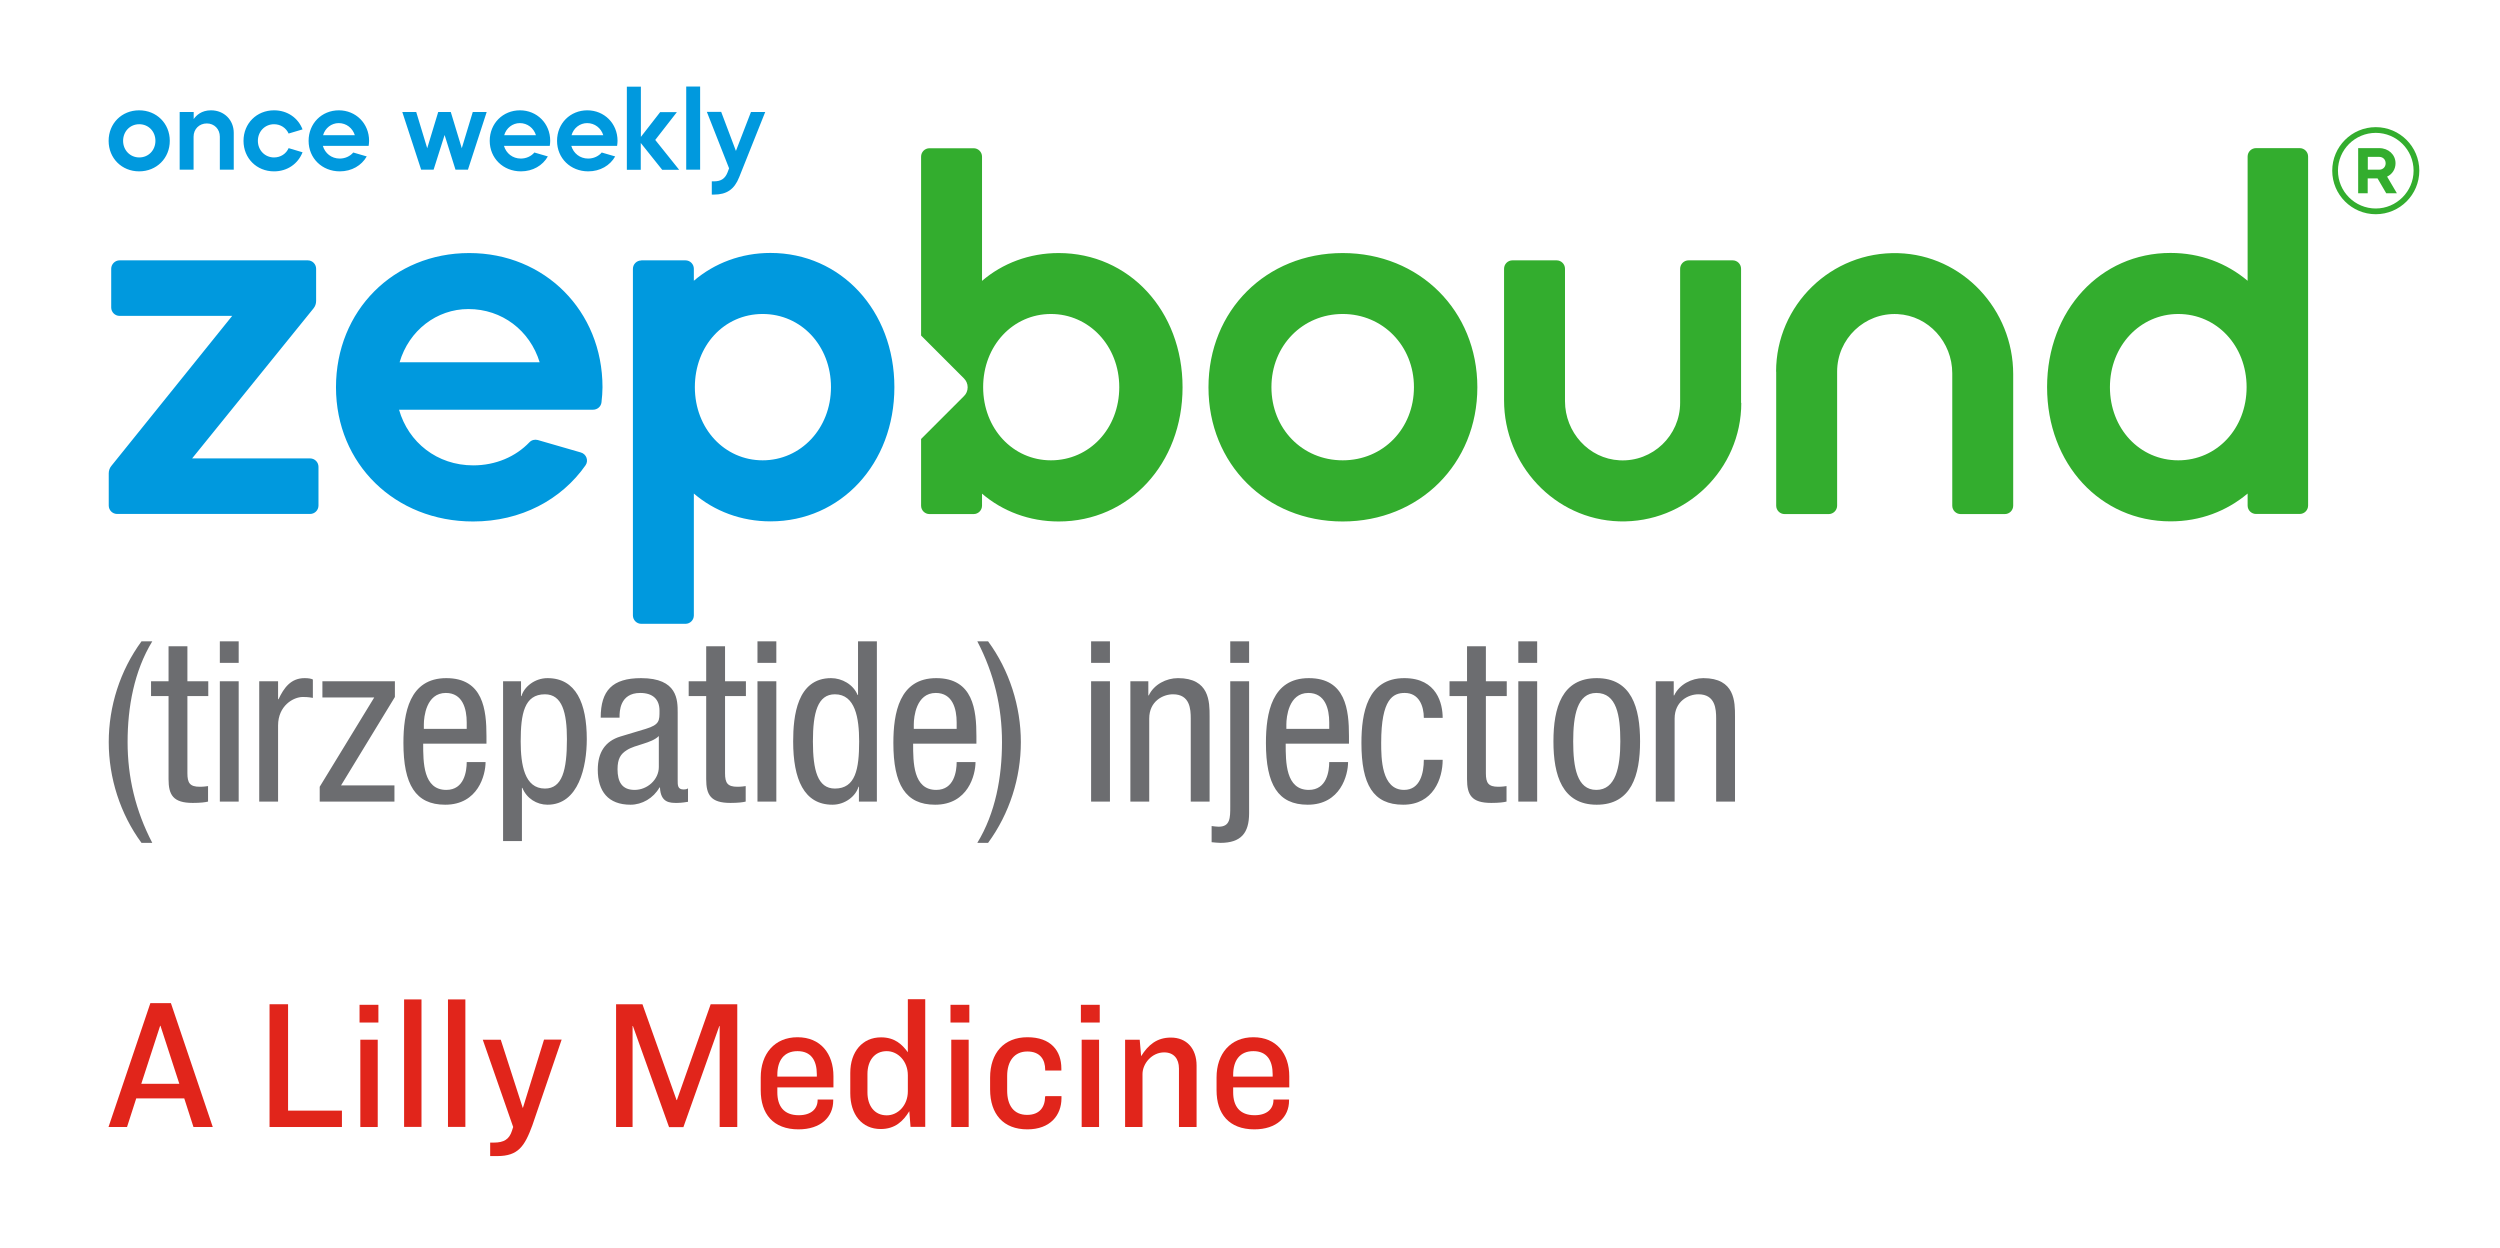 <?xml version="1.0" encoding="UTF-8"?>
<svg id="Layer_2" data-name="Layer 2" xmlns="http://www.w3.org/2000/svg" xmlns:xlink="http://www.w3.org/1999/xlink" viewBox="0 0 222.78 111.17">
  <defs>
    <clipPath id="clippath">
      <rect x="-14.28" y="-16.2" width="275.85" height="143.14" fill="none"/>
    </clipPath>
    <clipPath id="clippath-1">
      <rect x="-14.28" y="-16.2" width="275.85" height="143.14" fill="none"/>
    </clipPath>
  </defs>
  <g clip-path="url(#clippath)">
    <g clip-path="url(#clippath-1)">
      <path d="M13.57,57.15c-1.62,2.66-2.2,5.86-2.2,8.98s.7,6.1,2.2,8.98h-.96c-1.9-2.58-2.92-5.8-2.92-8.98s1-6.36,2.92-8.98h.96ZM15.02,57.59h1.68v3.12h1.86v1.32h-1.86v6.88c0,.86.22,1.2,1.1,1.2.38,0,.56-.04.74-.06v1.38c-.22.06-.66.12-1.36.12-1.76,0-2.16-.72-2.16-2.12v-7.4h-1.56v-1.32h1.56v-3.12ZM19.59,57.15h1.68v1.92h-1.68v-1.92ZM19.59,60.71h1.68v10.72h-1.68v-10.72ZM23.1,60.71h1.68v1.6h.04c.48-1.02,1.1-1.88,2.32-1.88.34,0,.58.04.74.12v1.64c-.16-.02-.36-.08-.9-.08-.84,0-2.2.78-2.2,2.54v6.78h-1.68v-10.72ZM28.73,60.71h6.46v1.4l-4.8,7.88h4.76v1.44h-6.66v-1.32l4.86-7.96h-4.62v-1.44ZM37.71,66.27c0,1.66,0,4.12,2.06,4.12,1.6,0,1.82-1.66,1.82-2.48h1.68c0,1.14-.66,3.8-3.6,3.8-2.64,0-3.72-1.8-3.72-5.5,0-2.66.52-5.78,3.82-5.78s3.58,2.84,3.58,5.16v.68h-5.64ZM41.59,64.95v-.58c0-1.2-.36-2.62-1.86-2.62-1.76,0-1.96,2.16-1.96,2.8v.4h3.82ZM44.83,60.71h1.6v1.32h.04c.22-.8,1.16-1.6,2.32-1.6,2.54,0,3.5,2.24,3.5,5.44,0,2.44-.72,5.84-3.5,5.84-.96,0-1.86-.56-2.24-1.5h-.04v4.74h-1.68v-14.24ZM48.56,70.27c1.54,0,1.96-1.62,1.96-4.4,0-2.36-.42-4-1.96-4-1.84,0-2.16,1.74-2.16,4.2,0,2.08.34,4.2,2.16,4.2M53.53,63.95c0-2.42,1.04-3.52,3.6-3.52,3.26,0,3.26,1.96,3.26,3.08v5.98c0,.46-.02.86.52.86.22,0,.32-.04.4-.1v1.2c-.14.02-.56.1-.98.1-.62,0-1.46,0-1.52-1.38h-.04c-.54.96-1.56,1.54-2.58,1.54-2,0-2.92-1.2-2.92-3.12,0-1.52.64-2.54,2.02-2.96l2.26-.68c1.24-.38,1.22-.74,1.22-1.62,0-1.02-.6-1.58-1.72-1.58-1.84,0-1.84,1.7-1.84,2.1v.1h-1.68ZM58.71,65.59c-.66.66-2.1.76-2.86,1.26-.54.34-.82.76-.82,1.7,0,1.1.38,1.84,1.52,1.84s2.16-.92,2.16-2.04v-2.76ZM62.93,57.59h1.68v3.12h1.86v1.32h-1.86v6.88c0,.86.22,1.2,1.1,1.2.38,0,.56-.04.74-.06v1.38c-.22.06-.66.12-1.36.12-1.76,0-2.16-.72-2.16-2.12v-7.4h-1.56v-1.32h1.56v-3.12ZM67.5,57.15h1.68v1.92h-1.68v-1.92ZM67.5,60.71h1.68v10.72h-1.68v-10.72ZM78.14,71.43h-1.6v-1.32h-.04c-.22.8-1.16,1.6-2.32,1.6-2.54,0-3.5-2.28-3.5-5.64,0-2.24.34-5.64,3.38-5.64.96,0,1.98.56,2.36,1.5h.04v-4.78h1.68v14.28ZM74.4,70.27c1.84,0,2.16-1.74,2.16-4.2,0-2.08-.34-4.2-2.16-4.2-1.54,0-1.96,1.64-1.96,4.2s.42,4.2,1.96,4.2M81.37,66.27c0,1.66,0,4.12,2.06,4.12,1.6,0,1.82-1.66,1.82-2.48h1.68c0,1.14-.66,3.8-3.6,3.8-2.64,0-3.72-1.8-3.72-5.5,0-2.66.52-5.78,3.82-5.78s3.58,2.84,3.58,5.16v.68h-5.64ZM85.25,64.95v-.58c0-1.2-.36-2.62-1.86-2.62-1.76,0-1.96,2.16-1.96,2.8v.4h3.82ZM87.09,75.11c1.62-2.66,2.2-5.86,2.2-8.98s-.7-6.1-2.2-8.98h.96c1.9,2.58,2.92,5.8,2.92,8.98s-1,6.36-2.92,8.98h-.96ZM97.23,57.15h1.68v1.92h-1.68v-1.92ZM97.23,60.71h1.68v10.72h-1.68v-10.72ZM100.73,60.71h1.6v1.26h.04c.46-.98,1.56-1.54,2.6-1.54,2.82,0,2.82,2.12,2.82,3.4v7.6h-1.68v-7.4c0-.82-.06-2.16-1.58-2.16-.9,0-2.12.62-2.12,2.16v7.4h-1.68v-10.72ZM111.31,72.47c0,1.76-.72,2.64-2.56,2.64-.26,0-.52-.04-.78-.06v-1.44c.22.02.4.06.62.06,1.04,0,1.04-.78,1.04-1.8v-11.16h1.68v11.76ZM111.31,59.07h-1.68v-1.92h1.68v1.92ZM114.57,66.27c0,1.66,0,4.12,2.06,4.12,1.6,0,1.82-1.66,1.82-2.48h1.68c0,1.14-.66,3.8-3.6,3.8-2.64,0-3.72-1.8-3.72-5.5,0-2.66.52-5.78,3.82-5.78s3.58,2.84,3.58,5.16v.68h-5.64ZM118.45,64.95v-.58c0-1.2-.36-2.62-1.86-2.62-1.76,0-1.96,2.16-1.96,2.8v.4h3.82ZM126.88,63.97c0-1.04-.42-2.22-1.7-2.22-1.04,0-2.1.52-2.1,4.44,0,1.38.02,4.2,2.04,4.2,1.44,0,1.76-1.52,1.76-2.68h1.68c0,1.68-.84,4-3.52,4s-3.72-1.8-3.72-5.5c0-2.66.52-5.78,3.82-5.78,2.94,0,3.42,2.32,3.42,3.54h-1.68ZM130.73,57.59h1.68v3.12h1.86v1.32h-1.86v6.88c0,.86.22,1.2,1.1,1.2.38,0,.56-.04.74-.06v1.38c-.22.06-.66.12-1.36.12-1.76,0-2.16-.72-2.16-2.12v-7.4h-1.56v-1.32h1.56v-3.12ZM135.3,57.15h1.68v1.92h-1.68v-1.92ZM135.3,60.71h1.68v10.72h-1.68v-10.72ZM142.29,60.43c3.1,0,3.86,2.62,3.86,5.64s-.78,5.64-3.86,5.64-3.86-2.62-3.86-5.64.76-5.64,3.86-5.64M144.39,66.07c0-2.32-.32-4.32-2.14-4.32-1.7,0-2.06,2-2.06,4.32s.34,4.32,2.06,4.32,2.14-2,2.14-4.32M147.55,60.71h1.6v1.26h.04c.46-.98,1.56-1.54,2.6-1.54,2.82,0,2.82,2.12,2.82,3.4v7.6h-1.68v-7.4c0-.82-.06-2.16-1.58-2.16-.9,0-2.12.62-2.12,2.16v7.4h-1.68v-10.72Z" fill="#6c6d70"/>
      <path d="M210.15,13.2h1.87c.82,0,1.45.58,1.45,1.35,0,.53-.29.97-.75,1.19l.87,1.48h-.95l-.77-1.32h-.88v1.32h-.85v-4.02ZM211,13.98v1.14h1.02c.33,0,.57-.24.57-.57s-.24-.57-.57-.57h-1.02ZM211.71,11.33c2.14,0,3.88,1.74,3.88,3.88s-1.74,3.88-3.88,3.88-3.88-1.74-3.88-3.88,1.74-3.88,3.88-3.88M215.08,15.21c0-1.87-1.52-3.37-3.37-3.37s-3.37,1.5-3.37,3.37,1.52,3.37,3.37,3.37,3.37-1.52,3.37-3.37M119.65,22.55c-6.83,0-11.96,5.13-11.96,11.96s5.13,11.96,11.96,11.96,12-5.13,12-11.96-5.17-11.96-12-11.96M113.3,34.5c0-3.7,2.78-6.52,6.35-6.52s6.35,2.83,6.35,6.52-2.74,6.52-6.35,6.52-6.35-2.83-6.35-6.52M182.42,34.5c0,6.83,4.74,11.96,11,11.96,2.65,0,5-.91,6.87-2.48v1.07c0,.42.34.75.75.75h3.89c.42,0,.75-.34.75-.75V13.95c0-.42-.34-.75-.75-.75h-3.89c-.42,0-.75.34-.75.75v11.07c-1.87-1.57-4.22-2.48-6.87-2.48-6.26,0-11,5.13-11,11.96M194.11,27.98c3.43,0,6.09,2.83,6.09,6.52s-2.65,6.52-6.09,6.52-6.09-2.83-6.09-6.52,2.7-6.52,6.09-6.52M94.34,22.55c-2.61,0-5,.91-6.83,2.48v-11.07c0-.42-.34-.75-.75-.75h-3.93c-.42,0-.75.34-.75.75v15.94l3.82,3.82c.2.2.33.48.33.79s-.12.59-.33.79l-3.82,3.82v5.94c0,.42.34.75.75.75h3.93c.42,0,.75-.34.75-.75v-1.07c1.83,1.57,4.22,2.48,6.83,2.48,6.26,0,11.04-5.13,11.04-11.96s-4.78-11.96-11.04-11.96M93.65,41.02c-3.39,0-6.04-2.83-6.04-6.52s2.65-6.52,6.04-6.52,6.09,2.83,6.09,6.52-2.65,6.52-6.09,6.52M155.15,35.9v-11.95c0-.42-.34-.75-.75-.75h-3.93c-.41,0-.75.34-.75.75v11.95c0,2.91-2.44,5.27-5.39,5.12-2.76-.14-4.87-2.51-4.87-5.27v-11.8c0-.42-.34-.75-.75-.75h-3.93c-.42,0-.75.34-.75.75v11.72c0,5.75,4.5,10.61,10.25,10.79,5.97.18,10.89-4.63,10.89-10.56M158.28,33.11v11.95c0,.42.34.75.75.75h3.93c.41,0,.75-.34.75-.75v-11.95c0-2.91,2.44-5.27,5.39-5.12,2.76.14,4.87,2.51,4.87,5.27v11.8c0,.42.34.75.75.75h3.93c.42,0,.75-.34.75-.75v-11.72c0-5.75-4.5-10.61-10.24-10.78-5.97-.18-10.89,4.63-10.89,10.56" fill="#33ad2e"/>
      <path d="M20.69,28.15h-10.03c-.42,0-.75-.34-.75-.75v-3.45c0-.41.34-.75.75-.75h16.76c.42,0,.75.34.75.75v2.87c0,.24-.08.48-.24.67l-10.81,13.36h10.51c.42,0,.75.34.75.75v3.45c0,.42-.34.75-.75.75H10.44c-.42,0-.75-.34-.75-.75v-2.87c0-.24.08-.48.24-.67l10.76-13.36ZM41.82,22.55c6.7,0,11.87,5.13,11.87,11.96,0,.43-.04.89-.09,1.34-.04.38-.37.66-.75.66h-17.29c.83,2.91,3.39,4.96,6.61,4.96,2.01,0,3.79-.78,5.01-2.06.19-.2.48-.27.74-.2l3.84,1.11c.49.14.71.72.42,1.14-2.15,3.07-5.75,5.01-10.02,5.01-6.96,0-12.22-5.13-12.22-11.96s5.13-11.96,11.87-11.96M35.61,32.28h12.48c-.87-2.83-3.35-4.74-6.35-4.74-2.83,0-5.3,1.91-6.13,4.74M57.15,23.2h3.93c.42,0,.75.34.75.75v1.07c1.83-1.57,4.22-2.48,6.83-2.48,6.26,0,11.04,5.13,11.04,11.96s-4.78,11.96-11.04,11.96c-2.61,0-5-.91-6.83-2.48v10.86c0,.42-.34.75-.75.75h-3.93c-.42,0-.75-.34-.75-.75v-30.88c0-.42.34-.75.75-.75M61.92,34.5c0,3.7,2.65,6.52,6.04,6.52s6.09-2.83,6.09-6.52-2.65-6.52-6.09-6.52-6.04,2.83-6.04,6.52M15.13,12.55c0,1.55-1.18,2.72-2.73,2.72s-2.72-1.17-2.72-2.72,1.17-2.72,2.72-2.72,2.73,1.17,2.73,2.72M12.41,14.03c.82,0,1.44-.64,1.44-1.48s-.62-1.48-1.44-1.48-1.44.64-1.44,1.48.63,1.48,1.44,1.48M17.26,9.98v.63c.23-.33.7-.78,1.54-.78,1.17,0,2.03.86,2.03,2.01v3.28h-1.24v-2.94c0-.67-.49-1.18-1.16-1.18s-1.18.5-1.18,1.18v2.94h-1.24v-5.14h1.24ZM21.7,12.55c0-1.55,1.17-2.72,2.72-2.72,1.19,0,2.15.68,2.54,1.7l-1.24.37c-.23-.5-.71-.83-1.3-.83-.81,0-1.44.64-1.44,1.48s.63,1.48,1.44,1.48c.59,0,1.08-.33,1.3-.83l1.24.37c-.4,1.02-1.35,1.7-2.54,1.7-1.55,0-2.72-1.17-2.72-2.72M30.19,9.83c1.52,0,2.7,1.17,2.7,2.72,0,.15-.02.31-.04.45h-4.08c.19.66.77,1.13,1.5,1.13.49,0,.93-.21,1.21-.54l1.2.35c-.46.81-1.34,1.33-2.4,1.33-1.58,0-2.78-1.17-2.78-2.72s1.17-2.72,2.7-2.72M28.78,12.05h2.84c-.2-.64-.76-1.08-1.44-1.08-.64,0-1.21.44-1.39,1.08M37.09,9.98l.98,3.23.98-3.23h1.12l.98,3.23.98-3.23h1.24l-1.67,5.14h-1.11l-.97-3.09-.98,3.09h-1.11l-1.68-5.14h1.25ZM46.33,9.83c1.52,0,2.7,1.17,2.7,2.72,0,.15-.02.31-.04.45h-4.08c.19.66.77,1.13,1.5,1.13.49,0,.93-.21,1.21-.54l1.2.35c-.46.81-1.34,1.33-2.4,1.33-1.58,0-2.78-1.17-2.78-2.72s1.17-2.72,2.7-2.72M44.92,12.05h2.84c-.2-.64-.76-1.08-1.44-1.08-.64,0-1.21.44-1.39,1.08M52.33,9.83c1.52,0,2.7,1.17,2.7,2.72,0,.15-.02.31-.04.45h-4.08c.19.66.77,1.13,1.5,1.13.49,0,.93-.21,1.21-.54l1.2.35c-.46.81-1.34,1.33-2.4,1.33-1.58,0-2.78-1.17-2.78-2.72s1.17-2.72,2.7-2.72M50.92,12.05h2.84c-.2-.64-.76-1.08-1.44-1.08-.64,0-1.21.44-1.39,1.08M57.11,7.71v4.49l1.72-2.21h1.49l-1.93,2.48,2.13,2.66h-1.51l-1.91-2.39v2.39h-1.24v-7.41h1.24ZM61.15,7.71h1.24v7.41h-1.24v-7.41ZM64.27,9.98l1.31,3.47,1.34-3.47h1.27l-2.32,5.81c-.43,1.09-1.12,1.55-2.24,1.55h-.2v-1.18h.2c.62,0,.98-.24,1.2-.79l.14-.37-1.98-5.03h1.28Z" fill="#0099de"/>
      <path d="M16.42,97.88h-4.28l-.82,2.55h-1.65l3.73-11.04h1.83l3.73,11.04h-1.72l-.82-2.55ZM12.58,96.58h3.4l-1.68-5.17h-.03l-1.68,5.17Z" fill="#e1251b"/>
      <polygon points="25.67 89.49 25.67 98.97 30.47 98.97 30.47 100.43 24.02 100.43 24.02 89.49 25.67 89.49" fill="#e1251b"/>
      <path d="M33.72,91.12h-1.68v-1.58h1.68v1.58ZM33.66,100.43h-1.55v-7.78h1.55v7.78Z" fill="#e1251b"/>
      <rect x="36.01" y="89.06" width="1.55" height="11.36" fill="#e1251b"/>
      <rect x="39.92" y="89.06" width="1.55" height="11.36" fill="#e1251b"/>
      <path d="M44.62,92.64l1.96,6.08h.02l1.88-6.08h1.57l-2.61,7.64c-.69,1.87-1.26,2.74-3.12,2.74h-.64v-1.2h.31c.93,0,1.39-.3,1.63-1.05l.11-.34-2.71-7.78h1.6Z" fill="#e1251b"/>
      <polygon points="57.25 89.49 60.29 98.03 60.32 98.03 63.33 89.49 65.7 89.49 65.7 100.43 64.13 100.43 64.13 91.43 64.1 91.43 60.9 100.44 59.62 100.44 56.4 91.43 56.37 91.43 56.37 100.43 54.9 100.43 54.9 89.49 57.25 89.49" fill="#e1251b"/>
      <path d="M71.17,100.64c-2.29,0-3.38-1.4-3.38-3.48v-1.15c0-2.1,1.23-3.58,3.28-3.58s3.2,1.46,3.2,3.48v.99h-5v.44c0,1.22.57,2.04,1.91,2.04,1.13,0,1.68-.59,1.68-1.35v-.05h1.39v.1c0,1.46-1.11,2.56-3.09,2.56M69.28,95.94h3.51v-.2c0-1.25-.52-2.07-1.72-2.07s-1.8.82-1.8,2.12v.15Z" fill="#e1251b"/>
      <path d="M82.45,89.06v11.36h-1.31l-.11-1.4c-.54.89-1.27,1.59-2.55,1.59-1.68,0-2.71-1.3-2.71-3.19v-1.81c0-1.89,1.08-3.17,2.74-3.17,1.21,0,1.88.62,2.39,1.33v-4.73h1.55ZM77.3,95.71v1.64c0,1.18.62,2.04,1.72,2.04,1,0,1.88-.89,1.88-2.14v-1.43c0-1.25-.88-2.15-1.88-2.15-1.09,0-1.72.85-1.72,2.04" fill="#e1251b"/>
      <path d="M86.38,91.12h-1.68v-1.58h1.68v1.58ZM86.32,100.43h-1.55v-7.78h1.55v7.78Z" fill="#e1251b"/>
      <path d="M93.15,97.73v-.05h1.44v.18c0,1.53-1.01,2.78-3.04,2.78-2.14,0-3.32-1.36-3.32-3.56v-1.05c0-2.2,1.24-3.6,3.33-3.6s3.02,1.21,3.02,2.79v.18h-1.44v-.07c0-.89-.44-1.63-1.59-1.63s-1.8.85-1.8,2.18v1.3c0,1.33.59,2.17,1.78,2.17,1.13,0,1.6-.72,1.6-1.63" fill="#e1251b"/>
      <path d="M98,91.12h-1.68v-1.58h1.68v1.58ZM97.94,100.43h-1.55v-7.78h1.55v7.78Z" fill="#e1251b"/>
      <path d="M101.56,92.64l.13,1.48c.62-1,1.4-1.66,2.65-1.66,1.4,0,2.29.97,2.29,2.5v5.47h-1.57v-5.21c0-.87-.46-1.44-1.32-1.44-1.09,0-1.93.99-1.93,1.94v4.71h-1.55v-7.78h1.31Z" fill="#e1251b"/>
      <path d="M111.79,100.64c-2.29,0-3.38-1.4-3.38-3.48v-1.15c0-2.1,1.23-3.58,3.28-3.58s3.2,1.46,3.2,3.48v.99h-5v.44c0,1.22.57,2.04,1.91,2.04,1.13,0,1.68-.59,1.68-1.35v-.05h1.39v.1c0,1.46-1.11,2.56-3.09,2.56M109.9,95.94h3.51v-.2c0-1.25-.52-2.07-1.72-2.07s-1.8.82-1.8,2.12v.15Z" fill="#e1251b"/>
    </g>
  </g>
</svg>